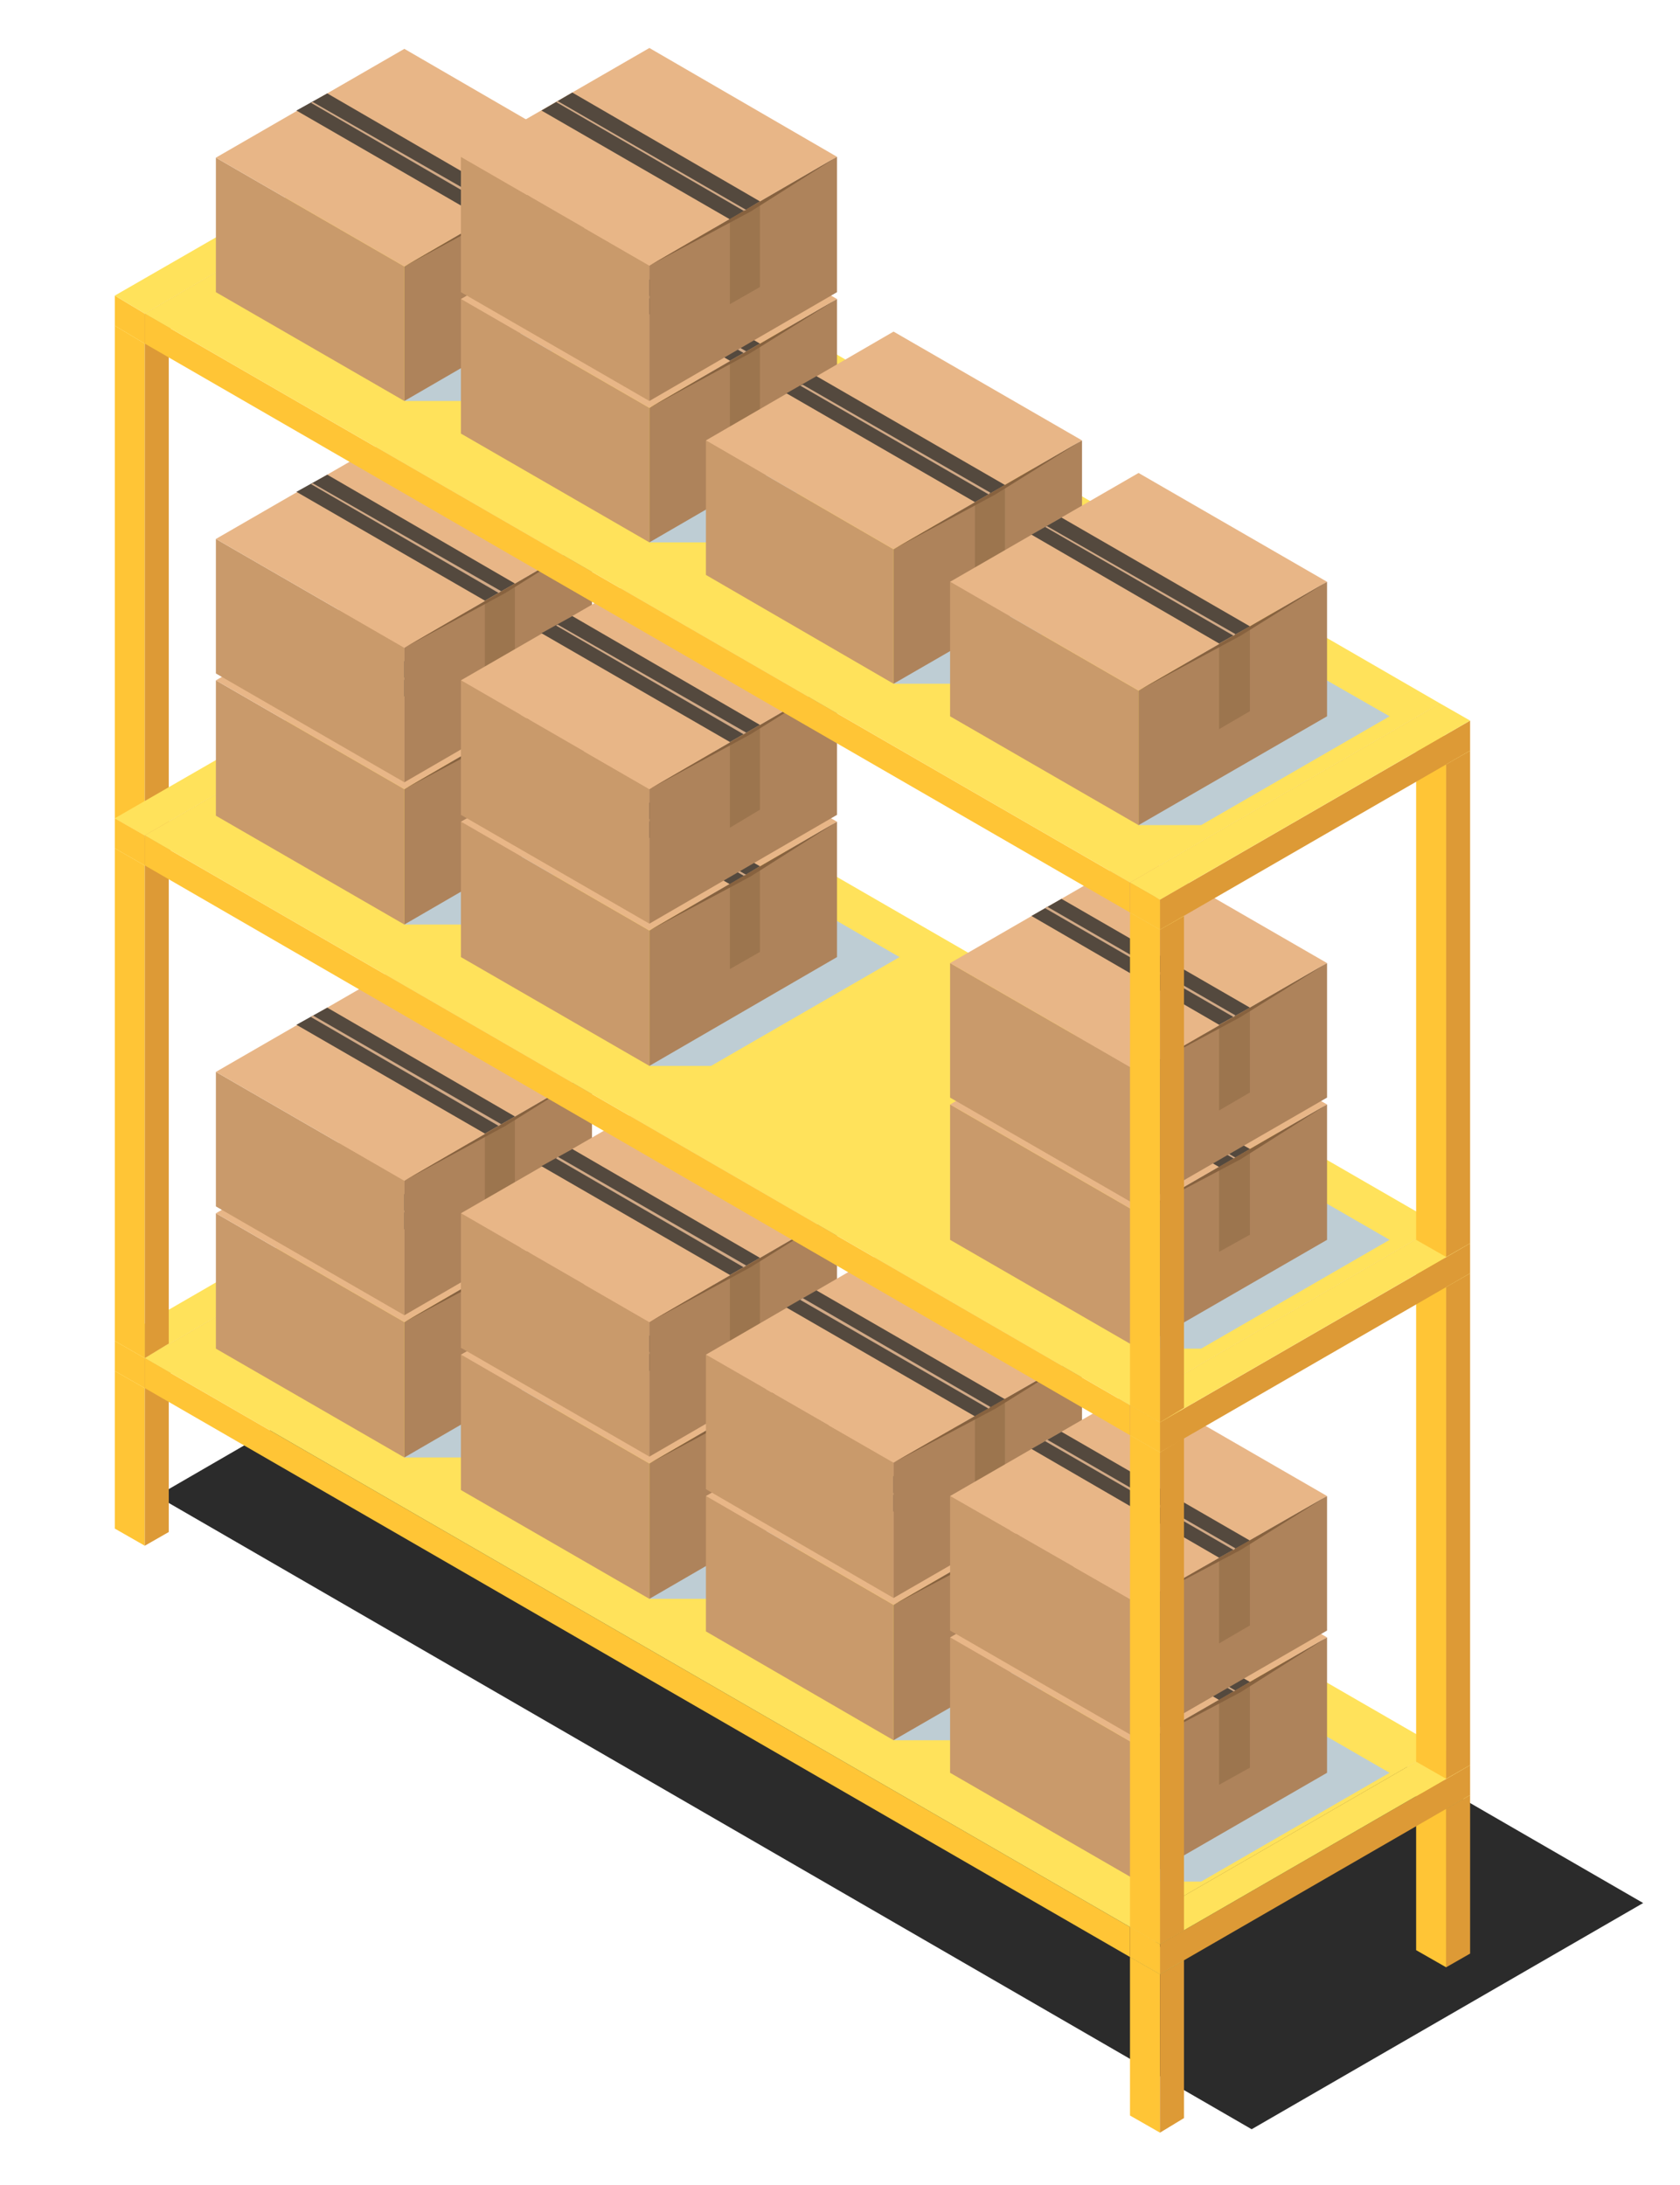 <?xml version="1.0" encoding="UTF-8"?> <!-- Generator: Adobe Illustrator 22.0.1, SVG Export Plug-In . SVG Version: 6.00 Build 0) --> <svg xmlns="http://www.w3.org/2000/svg" xmlns:xlink="http://www.w3.org/1999/xlink" id="Layer_1" x="0px" y="0px" viewBox="0 0 196.1 255" style="enable-background:new 0 0 196.1 255;" xml:space="preserve"> <style type="text/css"> .st0{fill:#2B2B2B;} .st1{fill:#FEBFBF;} .st2{fill:url(#SVGID_1_);} .st3{fill:#FA9698;} .st4{fill:#7A4436;} .st5{fill:#5C6467;} .st6{fill:#262626;} .st7{fill:#E8D0C8;} .st8{fill:#A0ABCD;} .st9{fill:#633425;} .st10{fill:#DEDEDE;} .st11{fill:#FFADB7;} .st12{fill:url(#SVGID_2_);} .st13{fill:url(#SVGID_3_);} .st14{fill:#3B4549;} .st15{fill:#FFC536;} .st16{fill:#FFF98B;} .st17{fill:#FFE25B;} .st18{fill:#DD9A36;} .st19{fill:#C99A6B;} .st20{fill:#AE835B;} .st21{fill:#87623F;} .st22{fill:#D9AF84;} .st23{fill:#EBCBAB;} .st24{fill:#D1A986;} .st25{fill:#E8B687;} .st26{fill:#FEC7C6;} .st27{fill:#BECDD4;} .st28{fill:#9C754E;} .st29{fill:#54493E;} .st30{fill:url(#SVGID_4_);} .st31{fill:url(#SVGID_5_);} .st32{fill:url(#SVGID_6_);} .st33{fill:#A25900;} .st34{fill:#CE7400;} .st35{fill:#EDA600;} .st36{fill:#FECB4C;} .st37{fill:#384B51;} .st38{fill:#554D4E;} .st39{fill:#ED9600;} .st40{fill:url(#SVGID_7_);} </style> <polygon class="st0" points="146.1,248.5 191.8,222.1 63.9,148.2 18.3,174.6 "></polygon> <g> <g> <polygon class="st15" points="46.8,18.8 46.8,76.2 50.3,78.2 50.3,20.8 "></polygon> <polygon class="st18" points="50.3,20.8 50.3,78.2 53.1,76.6 53.1,19.1 "></polygon> <polygon class="st17" points="50.3,20.8 53.1,19.1 49.7,17.1 46.8,18.8 "></polygon> </g> <g> <polygon class="st15" points="13.4,38 13.4,95.5 16.9,97.5 16.9,40.1 "></polygon> <polygon class="st18" points="16.9,40.1 16.9,97.5 19.7,95.9 19.7,38.4 "></polygon> <polygon class="st17" points="16.9,40.1 19.7,38.4 16.3,36.4 13.4,38 "></polygon> </g> <g> <polygon class="st15" points="13.4,34.5 13.4,38 16.9,40.1 16.9,36.6 "></polygon> <polygon class="st18" points="16.9,36.6 16.9,40.1 53.1,19.1 53.1,15.6 "></polygon> <polygon class="st17" points="16.9,36.6 53.1,15.6 49.7,13.6 13.4,34.5 "></polygon> </g> </g> <g> <g> <g> <polygon class="st15" points="46.8,140.7 46.8,159.1 50.3,161.1 50.3,142.7 "></polygon> <polygon class="st18" points="50.3,142.7 50.3,161.1 53.1,159.5 53.1,141.1 "></polygon> <polygon class="st17" points="50.3,142.7 53.1,141.1 49.7,139 46.8,140.7 "></polygon> </g> <g> <polygon class="st15" points="13.4,160 13.4,178.4 16.9,180.4 16.9,162 "></polygon> <polygon class="st18" points="16.9,162 16.9,180.4 19.7,178.8 19.7,160.3 "></polygon> <polygon class="st17" points="16.9,162 19.7,160.3 16.3,158.3 13.4,160 "></polygon> </g> <g> <polygon class="st15" points="13.4,156.5 13.4,160 16.9,162 16.9,158.5 "></polygon> <polygon class="st18" points="16.9,158.5 16.9,162 53.1,141.1 53.1,137.6 "></polygon> <polygon class="st17" points="16.9,158.5 53.1,137.6 49.7,135.5 13.4,156.5 "></polygon> </g> </g> <g> <polygon class="st15" points="16.9,158.5 16.9,162 131.9,228.4 131.9,224.9 "></polygon> <polygon class="st18" points="131.9,224.9 131.9,228.4 168.1,207.5 168.1,204 "></polygon> <polygon class="st17" points="131.9,224.9 168.1,204 53.1,137.6 16.9,158.5 "></polygon> </g> <g> <g> <polygon class="st15" points="165.3,209.1 165.3,227.6 168.8,229.6 168.8,211.1 "></polygon> <polygon class="st18" points="168.8,211.1 168.8,229.6 171.6,228 171.6,209.5 "></polygon> <polygon class="st17" points="168.8,211.1 171.6,209.5 168.1,207.5 165.3,209.1 "></polygon> </g> <g> <polygon class="st15" points="131.9,228.4 131.9,246.9 135.4,248.9 135.4,230.4 "></polygon> <polygon class="st18" points="135.4,230.4 135.4,248.9 138.2,247.2 138.2,228.8 "></polygon> <polygon class="st17" points="135.4,230.4 138.2,228.8 134.7,226.8 131.9,228.4 "></polygon> </g> <g> <polygon class="st15" points="131.9,224.9 131.9,228.4 135.4,230.4 135.4,226.9 "></polygon> <polygon class="st18" points="135.4,226.9 135.4,230.4 171.6,209.5 171.6,206 "></polygon> <polygon class="st17" points="135.4,226.9 171.6,206 168.1,204 131.9,224.9 "></polygon> </g> </g> </g> <g> <g> <polygon class="st15" points="46.8,79.7 46.8,137.2 50.3,139.2 50.3,81.7 "></polygon> <polygon class="st18" points="50.3,81.7 50.3,139.2 53.1,137.6 53.1,80.1 "></polygon> <polygon class="st17" points="50.3,81.7 53.1,80.1 49.7,78.1 46.8,79.7 "></polygon> </g> <g> <polygon class="st15" points="13.4,99 13.4,156.5 16.9,158.5 16.9,101 "></polygon> <polygon class="st18" points="16.9,101 16.9,158.5 19.7,156.8 19.7,99.4 "></polygon> <polygon class="st17" points="16.9,101 19.7,99.4 16.3,97.4 13.4,99 "></polygon> </g> <g> <polygon class="st15" points="13.4,95.5 13.4,99 16.9,101 16.9,97.5 "></polygon> <polygon class="st18" points="16.9,97.5 16.9,101 53.1,80.1 53.1,76.6 "></polygon> <polygon class="st17" points="16.9,97.5 53.1,76.6 49.7,74.6 13.4,95.5 "></polygon> </g> </g> <g> <g> <polygon class="st27" points="54.5,170.1 76.4,157.4 54.5,144.7 47.2,170.1 "></polygon> <polygon class="st19" points="47.2,170.1 25.2,157.4 25.2,141.6 47.2,154.3 "></polygon> <polygon class="st20" points="47.2,170.1 69.1,157.4 69.1,141.6 47.2,154.3 "></polygon> <polygon class="st25" points="47.2,154.3 69.1,141.6 47.2,129 25.2,141.6 "></polygon> <polygon class="st28" points="56.6,158.8 60.1,156.8 60.1,146.8 56.6,148.9 "></polygon> <polygon class="st29" points="56.6,148.9 34.6,136.2 38.2,134.2 60.1,146.8 "></polygon> <polygon class="st21" points="69.1,141.6 47.2,154.3 59,148 "></polygon> </g> <polygon class="st24" points="58.2,147.9 36.3,135.2 36.5,135.1 58.5,147.8 "></polygon> </g> <g> <g> <polygon class="st27" points="83,186.6 105,173.9 83,161.2 75.8,186.6 "></polygon> <polygon class="st19" points="75.8,186.6 53.8,173.9 53.8,158.1 75.8,170.8 "></polygon> <polygon class="st20" points="75.8,186.6 97.7,173.9 97.7,158.1 75.8,170.8 "></polygon> <polygon class="st25" points="75.8,170.8 97.7,158.1 75.8,145.5 53.8,158.1 "></polygon> <polygon class="st28" points="85.2,175.3 88.7,173.3 88.7,163.3 85.2,165.4 "></polygon> <polygon class="st29" points="85.2,165.4 63.2,152.7 66.8,150.7 88.7,163.3 "></polygon> <polygon class="st21" points="97.7,158.1 75.8,170.8 87.6,164.5 "></polygon> </g> <polygon class="st24" points="86.8,164.4 64.9,151.7 65.1,151.6 87.1,164.3 "></polygon> </g> <g> <g> <polygon class="st27" points="111.6,203.1 133.6,190.4 111.6,177.7 104.3,203.1 "></polygon> <polygon class="st19" points="104.3,203.1 82.4,190.4 82.4,174.6 104.3,187.3 "></polygon> <polygon class="st20" points="104.3,203.1 126.3,190.4 126.3,174.6 104.3,187.3 "></polygon> <polygon class="st25" points="104.3,187.3 126.3,174.6 104.3,162 82.4,174.6 "></polygon> <polygon class="st28" points="113.8,191.8 117.3,189.8 117.3,179.8 113.8,181.9 "></polygon> <polygon class="st29" points="113.8,181.9 91.8,169.2 95.3,167.1 117.3,179.8 "></polygon> <polygon class="st21" points="126.3,174.6 104.3,187.3 116.2,181 "></polygon> </g> <polygon class="st24" points="115.4,180.9 93.4,168.2 93.7,168.1 115.6,180.8 "></polygon> </g> <g> <g> <polygon class="st27" points="140.2,219.6 162.2,206.9 140.2,194.2 132.9,219.6 "></polygon> <polygon class="st19" points="132.9,219.6 110.9,206.9 110.9,191.1 132.9,203.8 "></polygon> <polygon class="st20" points="132.9,219.6 154.9,206.9 154.9,191.1 132.9,203.8 "></polygon> <polygon class="st25" points="132.9,203.8 154.9,191.1 132.9,178.4 110.9,191.1 "></polygon> <polygon class="st28" points="142.3,208.3 145.9,206.3 145.9,196.3 142.3,198.4 "></polygon> <polygon class="st29" points="142.3,198.4 120.4,185.7 123.9,183.6 145.9,196.3 "></polygon> <polygon class="st21" points="154.9,191.1 132.9,203.8 144.8,197.5 "></polygon> </g> <polygon class="st24" points="144,197.4 122,184.7 122.2,184.6 144.2,197.3 "></polygon> </g> <g> <g> <polygon class="st19" points="47.2,153.5 25.2,140.8 25.2,125.1 47.2,137.8 "></polygon> <polygon class="st20" points="47.2,153.5 69.1,140.8 69.1,125.1 47.2,137.8 "></polygon> <polygon class="st25" points="47.2,137.8 69.1,125.1 47.2,112.4 25.2,125.1 "></polygon> <polygon class="st28" points="56.6,142.3 60.1,140.2 60.1,130.3 56.6,132.3 "></polygon> <polygon class="st29" points="56.6,132.3 34.6,119.6 38.2,117.6 60.1,130.3 "></polygon> <polygon class="st21" points="69.1,125.1 47.2,137.8 59,131.4 "></polygon> </g> <polygon class="st24" points="58.2,131.4 36.3,118.7 36.5,118.5 58.5,131.2 "></polygon> </g> <g> <g> <polygon class="st19" points="75.8,170 53.8,157.3 53.8,141.6 75.8,154.3 "></polygon> <polygon class="st20" points="75.8,170 97.7,157.3 97.7,141.6 75.8,154.3 "></polygon> <polygon class="st25" points="75.8,154.3 97.7,141.6 75.8,128.9 53.8,141.6 "></polygon> <polygon class="st28" points="85.2,158.8 88.7,156.7 88.7,146.8 85.2,148.8 "></polygon> <polygon class="st29" points="85.2,148.8 63.2,136.1 66.8,134.1 88.7,146.8 "></polygon> <polygon class="st21" points="97.7,141.6 75.8,154.3 87.6,147.9 "></polygon> </g> <polygon class="st24" points="86.8,147.9 64.9,135.2 65.1,135 87.1,147.7 "></polygon> </g> <g> <g> <polygon class="st19" points="104.3,186.5 82.4,173.8 82.4,158.1 104.3,170.7 "></polygon> <polygon class="st20" points="104.3,186.5 126.3,173.8 126.3,158.1 104.3,170.7 "></polygon> <polygon class="st25" points="104.3,170.7 126.3,158.1 104.3,145.4 82.4,158.1 "></polygon> <polygon class="st28" points="113.8,175.3 117.3,173.2 117.3,163.3 113.8,165.3 "></polygon> <polygon class="st29" points="113.8,165.3 91.8,152.6 95.3,150.6 117.3,163.3 "></polygon> <polygon class="st21" points="126.3,158.1 104.3,170.7 116.2,164.4 "></polygon> </g> <polygon class="st24" points="115.4,164.4 93.4,151.7 93.7,151.5 115.6,164.2 "></polygon> </g> <g> <g> <polygon class="st19" points="132.9,203 110.9,190.3 110.9,174.6 132.9,187.2 "></polygon> <polygon class="st20" points="132.9,203 154.9,190.3 154.9,174.6 132.9,187.2 "></polygon> <polygon class="st25" points="132.9,187.2 154.9,174.6 132.9,161.9 110.9,174.6 "></polygon> <polygon class="st28" points="142.3,191.8 145.9,189.7 145.9,179.8 142.3,181.8 "></polygon> <polygon class="st29" points="142.3,181.8 120.4,169.1 123.9,167.1 145.9,179.8 "></polygon> <polygon class="st21" points="154.9,174.6 132.9,187.2 144.8,180.9 "></polygon> </g> <polygon class="st24" points="144,180.9 122,168.2 122.2,168 144.2,180.7 "></polygon> </g> <polygon class="st15" points="16.9,97.5 16.9,101 131.9,167.5 131.9,164 "></polygon> <polygon class="st18" points="131.9,164 131.9,167.5 168.1,146.5 168.1,143 "></polygon> <polygon class="st17" points="131.9,164 168.1,143 53.1,76.6 16.9,97.5 "></polygon> <g> <g> <polygon class="st15" points="165.3,148.2 165.3,205.6 168.8,207.6 168.8,150.2 "></polygon> <polygon class="st18" points="168.8,150.2 168.8,207.6 171.6,206 171.6,148.6 "></polygon> <polygon class="st17" points="168.8,150.2 171.6,148.6 168.1,146.5 165.3,148.2 "></polygon> </g> <g> <polygon class="st15" points="131.9,167.5 131.9,224.9 135.4,226.9 135.4,169.5 "></polygon> <polygon class="st18" points="135.4,169.5 135.4,226.9 138.2,225.3 138.2,167.8 "></polygon> <polygon class="st17" points="135.4,169.5 138.2,167.8 134.7,165.8 131.9,167.5 "></polygon> </g> <g> <polygon class="st15" points="131.9,164 131.9,167.5 135.4,169.5 135.4,166 "></polygon> <polygon class="st18" points="135.4,166 135.4,169.5 171.6,148.6 171.6,145.1 "></polygon> <polygon class="st17" points="135.4,166 171.6,145.1 168.1,143 131.9,164 "></polygon> </g> </g> <g> <g> <polygon class="st27" points="54.5,107.9 76.4,95.2 54.5,82.5 47.2,107.9 "></polygon> <polygon class="st19" points="47.2,107.9 25.2,95.2 25.2,79.4 47.2,92.1 "></polygon> <polygon class="st20" points="47.2,107.9 69.1,95.2 69.1,79.4 47.2,92.1 "></polygon> <polygon class="st25" points="47.2,92.1 69.1,79.4 47.2,66.8 25.2,79.4 "></polygon> <polygon class="st28" points="56.6,96.6 60.1,94.6 60.1,84.6 56.6,86.7 "></polygon> <polygon class="st29" points="56.6,86.7 34.6,74 38.2,72 60.1,84.6 "></polygon> <polygon class="st21" points="69.1,79.4 47.2,92.1 59,85.8 "></polygon> </g> <polygon class="st24" points="58.2,85.7 36.3,73.1 36.5,72.9 58.5,85.6 "></polygon> </g> <g> <g> <polygon class="st27" points="83,124.4 105,111.7 83,99 75.8,124.4 "></polygon> <polygon class="st19" points="75.8,124.4 53.8,111.7 53.8,95.9 75.8,108.6 "></polygon> <polygon class="st20" points="75.8,124.4 97.7,111.7 97.7,95.9 75.8,108.6 "></polygon> <polygon class="st25" points="75.8,108.6 97.7,95.9 75.8,83.3 53.8,95.9 "></polygon> <polygon class="st28" points="85.2,113.1 88.7,111.1 88.7,101.1 85.2,103.2 "></polygon> <polygon class="st29" points="85.2,103.2 63.2,90.5 66.8,88.5 88.7,101.1 "></polygon> <polygon class="st21" points="97.7,95.9 75.8,108.6 87.6,102.3 "></polygon> </g> <polygon class="st24" points="86.8,102.2 64.9,89.6 65.1,89.4 87.1,102.1 "></polygon> </g> <g> <g> <polygon class="st27" points="140.2,157.4 162.2,144.7 140.2,132 132.9,157.4 "></polygon> <polygon class="st19" points="132.9,157.4 110.9,144.7 110.9,128.9 132.9,141.6 "></polygon> <polygon class="st20" points="132.9,157.4 154.9,144.7 154.9,128.9 132.9,141.6 "></polygon> <polygon class="st25" points="132.9,141.6 154.9,128.9 132.9,116.3 110.9,128.9 "></polygon> <polygon class="st28" points="142.3,146.1 145.9,144.1 145.9,134.1 142.3,136.2 "></polygon> <polygon class="st29" points="142.3,136.2 120.4,123.5 123.9,121.5 145.9,134.1 "></polygon> <polygon class="st21" points="154.9,128.9 132.9,141.6 144.8,135.3 "></polygon> </g> <polygon class="st24" points="144,135.2 122,122.6 122.2,122.4 144.2,135.1 "></polygon> </g> <g> <g> <polygon class="st19" points="47.2,91.3 25.2,78.6 25.2,62.9 47.2,75.6 "></polygon> <polygon class="st20" points="47.2,91.3 69.1,78.6 69.1,62.9 47.2,75.6 "></polygon> <polygon class="st25" points="47.2,75.6 69.1,62.9 47.2,50.2 25.2,62.9 "></polygon> <polygon class="st28" points="56.6,80.1 60.1,78 60.1,68.1 56.6,70.1 "></polygon> <polygon class="st29" points="56.6,70.1 34.6,57.4 38.2,55.4 60.1,68.1 "></polygon> <polygon class="st21" points="69.1,62.9 47.2,75.6 59,69.2 "></polygon> </g> <polygon class="st24" points="58.2,69.2 36.3,56.5 36.5,56.4 58.5,69 "></polygon> </g> <g> <g> <polygon class="st19" points="75.8,107.8 53.8,95.1 53.8,79.4 75.8,92.1 "></polygon> <polygon class="st20" points="75.8,107.8 97.7,95.1 97.7,79.4 75.8,92.1 "></polygon> <polygon class="st25" points="75.8,92.1 97.7,79.4 75.8,66.7 53.8,79.4 "></polygon> <polygon class="st28" points="85.2,96.6 88.7,94.5 88.7,84.6 85.2,86.6 "></polygon> <polygon class="st29" points="85.2,86.6 63.2,73.9 66.8,71.9 88.7,84.6 "></polygon> <polygon class="st21" points="97.7,79.4 75.8,92.1 87.6,85.7 "></polygon> </g> <polygon class="st24" points="86.8,85.7 64.9,73 65.1,72.9 87.1,85.5 "></polygon> </g> <g> <g> <polygon class="st19" points="132.9,140.8 110.9,128.1 110.9,112.4 132.9,125.1 "></polygon> <polygon class="st20" points="132.9,140.8 154.9,128.1 154.9,112.4 132.9,125.1 "></polygon> <polygon class="st25" points="132.9,125.1 154.9,112.4 132.9,99.7 110.9,112.4 "></polygon> <polygon class="st28" points="142.3,129.6 145.9,127.5 145.9,117.6 142.3,119.6 "></polygon> <polygon class="st29" points="142.3,119.6 120.4,106.9 123.9,104.9 145.9,117.6 "></polygon> <polygon class="st21" points="154.9,112.4 132.9,125.1 144.8,118.7 "></polygon> </g> <polygon class="st24" points="144,118.7 122,106 122.2,105.8 144.2,118.5 "></polygon> </g> <polygon class="st15" points="16.9,36.6 16.9,40.1 131.9,106.5 131.9,103 "></polygon> <polygon class="st18" points="131.9,103 131.9,106.5 168.1,85.6 168.1,82.1 "></polygon> <polygon class="st17" points="131.9,103 168.1,82.1 53.1,15.6 16.9,36.6 "></polygon> <g> <g> <polygon class="st15" points="165.3,87.2 165.3,144.7 168.8,146.7 168.8,89.2 "></polygon> <polygon class="st18" points="168.8,89.2 168.8,146.7 171.6,145.1 171.6,87.6 "></polygon> <polygon class="st17" points="168.8,89.2 171.6,87.6 168.1,85.6 165.3,87.2 "></polygon> </g> <g> <polygon class="st15" points="131.9,106.5 131.9,164 135.4,166 135.4,108.5 "></polygon> <polygon class="st18" points="135.4,108.5 135.4,166 138.2,164.3 138.2,106.9 "></polygon> <polygon class="st17" points="135.4,108.5 138.2,106.9 134.7,104.9 131.9,106.5 "></polygon> </g> <g> <polygon class="st15" points="131.9,103 131.9,106.5 135.4,108.5 135.4,105 "></polygon> <polygon class="st18" points="135.4,105 135.4,108.5 171.6,87.6 171.6,84.1 "></polygon> <polygon class="st17" points="135.4,105 171.6,84.1 168.1,82.1 131.9,103 "></polygon> </g> </g> <g> <g> <polygon class="st27" points="54.5,46.8 76.4,34.1 54.5,21.5 47.2,46.8 "></polygon> <polygon class="st19" points="47.2,46.8 25.2,34.1 25.2,18.4 47.2,31.1 "></polygon> <polygon class="st20" points="47.2,46.8 69.1,34.1 69.1,18.4 47.2,31.1 "></polygon> <polygon class="st25" points="47.2,31.1 69.1,18.4 47.2,5.7 25.2,18.4 "></polygon> <polygon class="st28" points="56.6,35.6 60.1,33.5 60.1,23.6 56.6,25.6 "></polygon> <polygon class="st29" points="56.6,25.6 34.6,12.9 38.2,10.9 60.1,23.6 "></polygon> <polygon class="st21" points="69.1,18.4 47.2,31.1 59,24.7 "></polygon> </g> <polygon class="st24" points="58.2,24.7 36.3,12 36.5,11.9 58.5,24.5 "></polygon> </g> <g> <g> <polygon class="st27" points="83,63.3 105,50.6 83,38 75.8,63.3 "></polygon> <polygon class="st19" points="75.8,63.3 53.8,50.6 53.8,34.9 75.8,47.6 "></polygon> <polygon class="st20" points="75.8,63.3 97.7,50.6 97.7,34.9 75.8,47.6 "></polygon> <polygon class="st25" points="75.8,47.6 97.7,34.9 75.8,22.2 53.8,34.9 "></polygon> <polygon class="st28" points="85.2,52.1 88.7,50 88.7,40.1 85.2,42.1 "></polygon> <polygon class="st29" points="85.2,42.1 63.2,29.4 66.8,27.4 88.7,40.1 "></polygon> <polygon class="st21" points="97.7,34.9 75.8,47.6 87.6,41.2 "></polygon> </g> <polygon class="st24" points="86.8,41.2 64.9,28.5 65.1,28.4 87.1,41 "></polygon> </g> <g> <g> <polygon class="st27" points="111.6,79.8 133.6,67.1 111.6,54.5 104.3,79.8 "></polygon> <polygon class="st19" points="104.3,79.8 82.4,67.1 82.4,51.4 104.3,64.1 "></polygon> <polygon class="st20" points="104.3,79.8 126.3,67.1 126.3,51.4 104.3,64.1 "></polygon> <polygon class="st25" points="104.3,64.1 126.3,51.4 104.3,38.7 82.4,51.4 "></polygon> <polygon class="st28" points="113.8,68.6 117.3,66.5 117.3,56.6 113.8,58.6 "></polygon> <polygon class="st29" points="113.8,58.6 91.8,45.9 95.3,43.9 117.3,56.6 "></polygon> <polygon class="st21" points="126.3,51.4 104.3,64.1 116.2,57.7 "></polygon> </g> <polygon class="st24" points="115.4,57.7 93.4,45 93.7,44.9 115.6,57.5 "></polygon> </g> <g> <g> <polygon class="st27" points="140.2,96.3 162.2,83.6 140.2,71 132.9,96.3 "></polygon> <polygon class="st19" points="132.9,96.3 110.9,83.6 110.9,67.9 132.9,80.6 "></polygon> <polygon class="st20" points="132.9,96.3 154.9,83.6 154.9,67.9 132.9,80.6 "></polygon> <polygon class="st25" points="132.9,80.6 154.9,67.9 132.9,55.2 110.9,67.9 "></polygon> <polygon class="st28" points="142.3,85.1 145.9,83 145.9,73.1 142.3,75.1 "></polygon> <polygon class="st29" points="142.3,75.1 120.4,62.4 123.9,60.4 145.9,73.1 "></polygon> <polygon class="st21" points="154.9,67.9 132.9,80.6 144.8,74.2 "></polygon> </g> <polygon class="st24" points="144,74.2 122,61.5 122.2,61.4 144.2,74 "></polygon> </g> <g> <g> <polygon class="st19" points="75.8,46.8 53.8,34.1 53.8,18.3 75.8,31 "></polygon> <polygon class="st20" points="75.8,46.8 97.7,34.1 97.7,18.3 75.8,31 "></polygon> <polygon class="st25" points="75.8,31 97.7,18.3 75.8,5.6 53.8,18.3 "></polygon> <polygon class="st28" points="85.2,35.5 88.7,33.5 88.7,23.5 85.2,25.6 "></polygon> <polygon class="st29" points="85.2,25.6 63.2,12.9 66.8,10.8 88.7,23.5 "></polygon> <polygon class="st21" points="97.7,18.3 75.8,31 87.6,24.7 "></polygon> </g> <polygon class="st24" points="86.8,24.6 64.9,11.9 65.1,11.8 87.1,24.5 "></polygon> </g> </svg> 